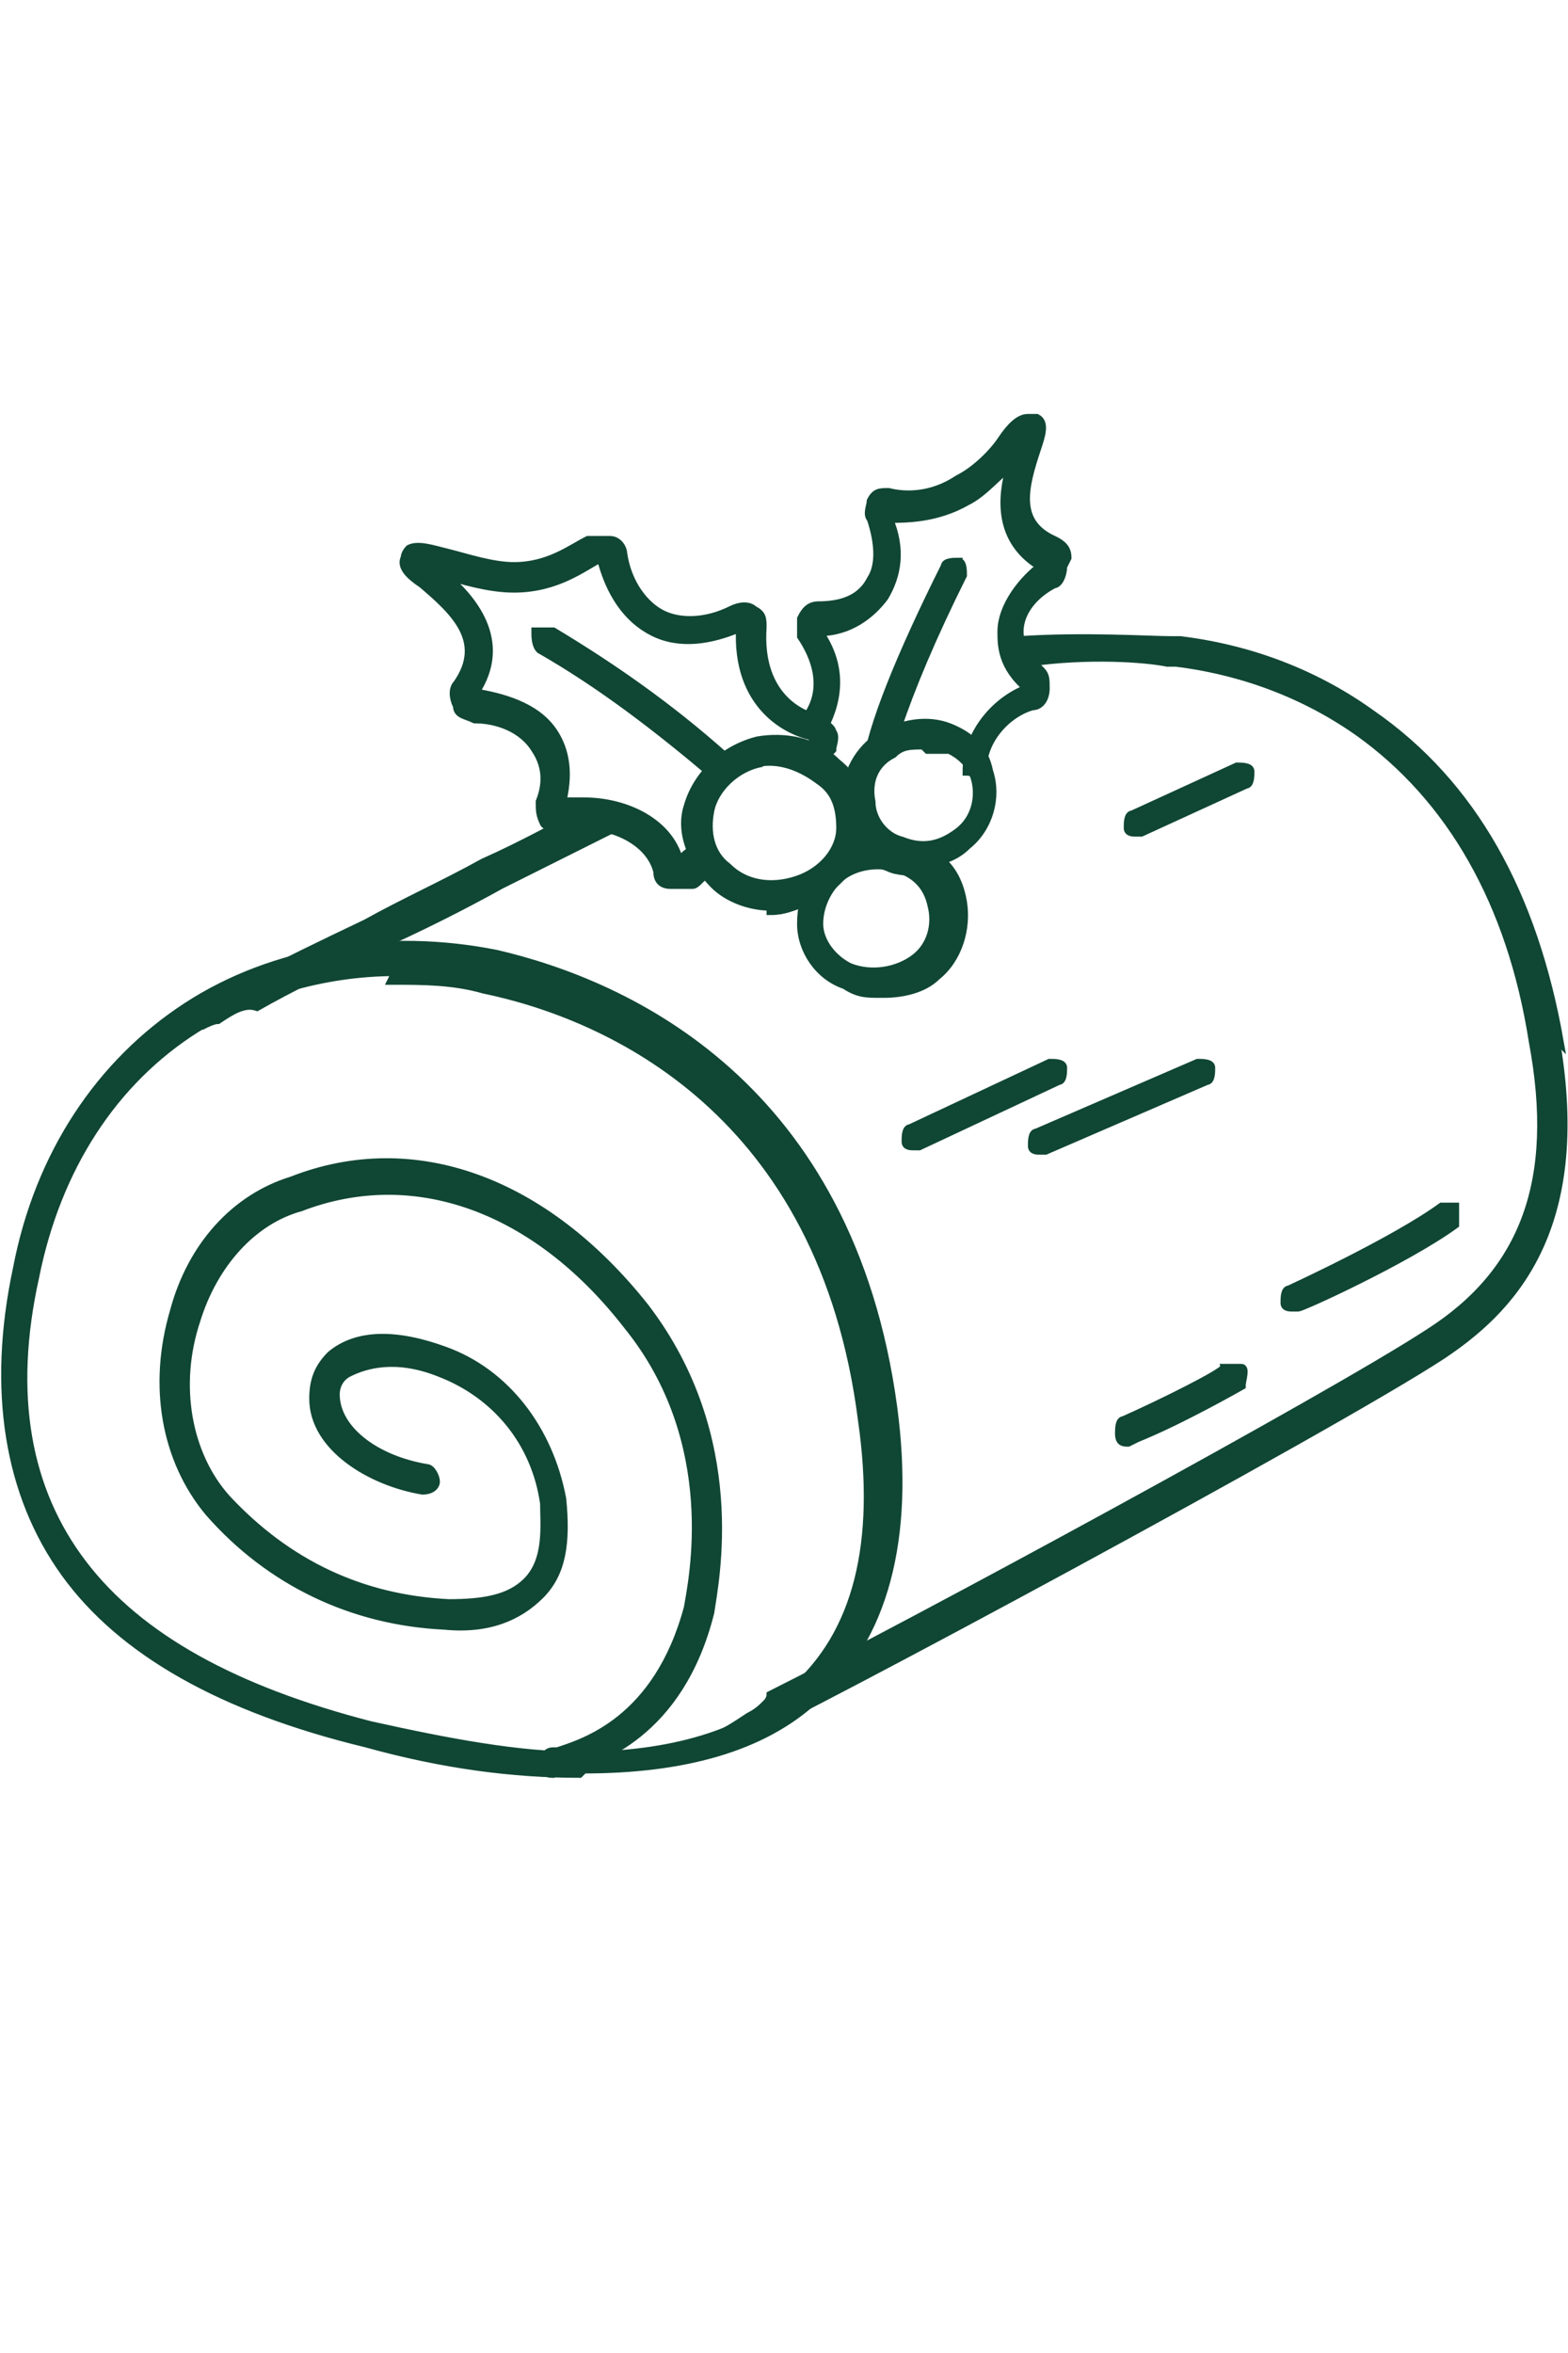 <?xml version="1.0" encoding="UTF-8"?>
<svg id="Layer_1" xmlns="http://www.w3.org/2000/svg" xmlns:xlink="http://www.w3.org/1999/xlink" version="1.1" viewBox="0 0 36 54">
  <!-- Generator: Adobe Illustrator 30.0.0, SVG Export Plug-In . SVG Version: 2.1.1 Build 123)  -->
  <defs>
    <style>
      .st0, .st1 {
        fill: none;
      }

      .st2 {
        clip-path: url(#clippath-1);
      }

      .st1 {
        stroke: #104634;
        stroke-miterlimit: 10;
        stroke-width: .2px;
      }

      .st3 {
        fill: #104634;
      }

      .st4 {
        clip-path: url(#clippath);
      }
    </style>
    <clipPath id="clippath">
      <rect class="st0" x="-.1" y="9.4" width="36.2" height="31.4"/>
    </clipPath>
    <clipPath id="clippath-1">
      <rect class="st0" x="-.1" y="9.4" width="36.2" height="31.4"/>
    </clipPath>
  </defs>
  <g class="st4">
    <g>
      <path class="st3" d="M35.8,23.9c-.6-3.4-2-5.9-4.3-7.5-1.8-1.3-3.6-1.6-4.4-1.7,0,0-.1,0-.2,0-.5,0-2-.1-3.5,0,0,.1.1.4.2.5h0c1.4-.2,2.7-.1,3.2,0,0,0,.1,0,.2,0,.8.1,2.5.4,4.2,1.6,2.1,1.5,3.5,3.9,4,7.1.6,3.2-.2,5.3-2.4,6.7-2.3,1.5-11.9,6.7-15.1,8.3,0,0,0,.1-.1.2-.1.1-.2.2-.4.3-.3.2-.6.4-.9.5,0,0,.2,0,.3,0s.2,0,.4,0c1.4-.6,13.5-7.1,16.1-8.8,1.5-1,3.4-2.8,2.6-7.3"/>
      <path class="st1" d="M35.8,23.9c-.6-3.4-2-5.9-4.3-7.5-1.8-1.3-3.6-1.6-4.4-1.7,0,0-.1,0-.2,0-.5,0-2-.1-3.5,0,0,.1.1.4.2.5h0c1.4-.2,2.7-.1,3.2,0,0,0,.1,0,.2,0,.8.1,2.5.4,4.2,1.6,2.1,1.5,3.5,3.9,4,7.1.6,3.2-.2,5.3-2.4,6.7-2.3,1.5-11.9,6.7-15.1,8.3,0,0,0,.1-.1.2-.1.1-.2.2-.4.3-.3.2-.6.4-.9.5,0,0,.2,0,.3,0s.2,0,.4,0c1.4-.6,13.5-7.1,16.1-8.8,1.5-1,3.4-2.8,2.6-7.3h0Z"/>
      <path class="st3" d="M13.6,18.6s0,0-.1,0c-.8.4-1.5.8-2.4,1.2h0c-.9.5-1.8.9-2.7,1.4-2.1,1-3.3,1.6-3.7,2,0,0-.1.1,0,.3,0,0,.2-.1.3-.1.3-.2.6-.4.9-.3,0,0,0,0,0,0,.7-.4,1.7-.9,2.8-1.4.9-.4,1.9-.9,2.8-1.4h0c1-.5,1.8-.9,2.8-1.4-.2,0-.3-.1-.5-.2"/>
      <path class="st1" d="M13.6,18.6s0,0-.1,0c-.8.4-1.5.8-2.4,1.2h0c-.9.5-1.8.9-2.7,1.4-2.1,1-3.3,1.6-3.7,2,0,0-.1.1,0,.3,0,0,.2-.1.3-.1.3-.2.6-.4.9-.3,0,0,0,0,0,0,.7-.4,1.7-.9,2.8-1.4.9-.4,1.9-.9,2.8-1.4h0c1-.5,1.8-.9,2.8-1.4-.2,0-.3-.1-.5-.2Z"/>
      <path class="st3" d="M12.7,40.7c-.1,0-.2,0-.2-.2,0-.1,0-.3.2-.3,0,0,0,0,.1,0,.6-.2,2.3-.7,3-3.3.1-.6.8-3.8-1.4-6.5-2.1-2.7-4.9-3.7-7.5-2.7h0c-1.1.3-2,1.3-2.4,2.6-.5,1.5-.2,3.1.7,4.1,1.4,1.5,3.1,2.3,5.1,2.4.8,0,1.4-.1,1.8-.5.5-.5.4-1.3.4-1.8-.2-1.4-1.1-2.5-2.4-3-1-.4-1.7-.2-2.1,0-.2.1-.3.3-.3.5h0c0,.8.9,1.5,2.1,1.7.1,0,.2.2.2.3,0,.1-.1.2-.3.2-1.2-.2-2.5-1-2.5-2.1,0-.4.1-.7.4-1,.6-.5,1.5-.5,2.6-.1,1.4.5,2.4,1.8,2.7,3.4.1,1,0,1.7-.5,2.2-.5.5-1.2.8-2.2.7-2.1-.1-4-1-5.4-2.6h0c-1-1.2-1.3-2.9-.8-4.6.4-1.5,1.4-2.6,2.7-3,2.8-1.1,5.8,0,8.1,2.9,2.3,3,1.6,6.3,1.5,7-.7,2.8-2.6,3.4-3.3,3.6h-.1s0,0,0,0"/>
      <path class="st1" d="M12.7,40.7c-.1,0-.2,0-.2-.2,0-.1,0-.3.2-.3,0,0,0,0,.1,0,.6-.2,2.3-.7,3-3.3.1-.6.8-3.8-1.4-6.5-2.1-2.7-4.9-3.7-7.5-2.7h0c-1.1.3-2,1.3-2.4,2.6-.5,1.5-.2,3.1.7,4.1,1.4,1.5,3.1,2.3,5.1,2.4.8,0,1.4-.1,1.8-.5.5-.5.4-1.3.4-1.8-.2-1.4-1.1-2.5-2.4-3-1-.4-1.7-.2-2.1,0-.2.1-.3.3-.3.5h0c0,.8.9,1.5,2.1,1.7.1,0,.2.2.2.3,0,.1-.1.2-.3.2-1.2-.2-2.5-1-2.5-2.1,0-.4.1-.7.4-1,.6-.5,1.5-.5,2.6-.1,1.4.5,2.4,1.8,2.7,3.4.1,1,0,1.7-.5,2.2-.5.5-1.2.8-2.2.7-2.1-.1-4-1-5.4-2.6h0c-1-1.2-1.3-2.9-.8-4.6.4-1.5,1.4-2.6,2.7-3,2.8-1.1,5.8,0,8.1,2.9,2.3,3,1.6,6.3,1.5,7-.7,2.8-2.6,3.4-3.3,3.6h-.1s0,0,0,0h0Z"/>
      <path class="st3" d="M9.1,22.3c-1.7,0-3.3.5-4.6,1.3-1.9,1.2-3.2,3.2-3.7,5.7-.6,2.7-.2,4.9,1.1,6.6,1.3,1.7,3.5,2.9,6.6,3.7,1.8.4,3.4.7,4.8.7,2.1,0,3.8-.5,4.9-1.5,1.5-1.3,2-3.4,1.6-6.2-.9-7.1-5.8-9.3-8.7-9.9-.7-.2-1.4-.2-2.1-.2M13.3,40.7c-1.5,0-3.1-.2-4.9-.7-3.3-.8-5.6-2.1-6.9-3.9-1.3-1.8-1.7-4.2-1.1-7,.5-2.6,1.9-4.7,3.9-6,2-1.3,4.6-1.7,7.1-1.2,3,.7,8.1,3,9.1,10.4.4,3-.2,5.3-1.8,6.7-1.2,1.1-3,1.6-5.3,1.6"/>
      <path class="st1" d="M9.1,22.3c-1.7,0-3.3.5-4.6,1.3-1.9,1.2-3.2,3.2-3.7,5.7-.6,2.7-.2,4.9,1.1,6.6,1.3,1.7,3.5,2.9,6.6,3.7,1.8.4,3.4.7,4.8.7,2.1,0,3.8-.5,4.9-1.5,1.5-1.3,2-3.4,1.6-6.2-.9-7.1-5.8-9.3-8.7-9.9-.7-.2-1.4-.2-2.1-.2h0ZM13.3,40.7c-1.5,0-3.1-.2-4.9-.7-3.3-.8-5.6-2.1-6.9-3.9-1.3-1.8-1.7-4.2-1.1-7,.5-2.6,1.9-4.7,3.9-6,2-1.3,4.6-1.7,7.1-1.2,3,.7,8.1,3,9.1,10.4.4,3-.2,5.3-1.8,6.7-1.2,1.1-3,1.6-5.3,1.6h0Z"/>
      <path class="st3" d="M16.1,19.4c-.2.1-.4.2-.5.4-.2-.9-1.2-1.4-2.2-1.4s-.3,0-.5,0c.2-.8,0-1.3-.2-1.6-.4-.6-1.2-.8-1.8-.9.8-1.2-.1-2.2-.7-2.7.4.1,1,.3,1.6.3h0c1,0,1.6-.5,2-.7.2.8.6,1.4,1.2,1.7.6.3,1.3.2,2-.1-.1,1.8,1.1,2.4,1.7,2.5,0,.1-.1.2-.2.4.1,0,.3,0,.4.2,0,0,0,0,0,0,0-.1.1-.2.2-.3,0-.1.1-.3,0-.4,0-.1-.2-.2-.3-.3-.5-.1-1.4-.6-1.3-2.1,0-.2,0-.3-.2-.4-.1-.1-.3-.1-.5,0-.6.3-1.2.3-1.6.1-.4-.2-.8-.7-.9-1.4,0-.1-.1-.3-.3-.3-.2,0-.3,0-.5,0-.4.2-.9.6-1.7.6h0c-.5,0-1.1-.2-1.5-.3-.4-.1-.7-.2-.9-.1,0,0-.1.1-.1.2-.1.2.1.4.4.6.7.6,1.5,1.3.8,2.3-.1.1-.1.3,0,.5,0,.2.2.2.4.3.5,0,1.1.2,1.4.7.2.3.3.7.1,1.2,0,.2,0,.3.1.5.1.1.3.2.5.1.8-.2,1.9.2,2.1,1,0,.2.1.3.3.3.2,0,.4,0,.5,0,.1,0,.2-.2.4-.3,0-.2-.1-.3-.2-.5"/>
      <path class="st1" d="M16.1,19.4c-.2.1-.4.2-.5.4-.2-.9-1.2-1.4-2.2-1.4s-.3,0-.5,0c.2-.8,0-1.3-.2-1.6-.4-.6-1.2-.8-1.8-.9.8-1.2-.1-2.2-.7-2.7.4.1,1,.3,1.6.3h0c1,0,1.6-.5,2-.7.2.8.6,1.4,1.2,1.7.6.3,1.3.2,2-.1-.1,1.8,1.1,2.4,1.7,2.5,0,.1-.1.2-.2.4.1,0,.3,0,.4.2,0,0,0,0,0,0,0-.1.1-.2.2-.3,0-.1.1-.3,0-.4,0-.1-.2-.2-.3-.3-.5-.1-1.4-.6-1.3-2.1,0-.2,0-.3-.2-.4-.1-.1-.3-.1-.5,0-.6.3-1.2.3-1.6.1-.4-.2-.8-.7-.9-1.4,0-.1-.1-.3-.3-.3-.2,0-.3,0-.5,0-.4.2-.9.6-1.7.6h0c-.5,0-1.1-.2-1.5-.3-.4-.1-.7-.2-.9-.1,0,0-.1.1-.1.2-.1.2.1.4.4.6.7.6,1.5,1.3.8,2.3-.1.1-.1.3,0,.5,0,.2.2.2.4.3.5,0,1.1.2,1.4.7.2.3.3.7.1,1.2,0,.2,0,.3.1.5.1.1.3.2.5.1.8-.2,1.9.2,2.1,1,0,.2.1.3.3.3.2,0,.4,0,.5,0,.1,0,.2-.2.4-.3,0-.2-.1-.3-.2-.5h0Z"/>
    </g>
  </g>
  <g class="st2">
    <g>
      <path class="st3" d="M16.9,17.6c-1.3-1.2-2.7-2.2-4.2-3.1-.1,0-.3,0-.4,0,0,.1,0,.3.1.4,1.4.8,2.7,1.8,4,2.9,0-.2.2-.3.4-.3"/>
      <path class="st1" d="M16.9,17.6c-1.3-1.2-2.7-2.2-4.2-3.1-.1,0-.3,0-.4,0,0,.1,0,.3.1.4,1.4.8,2.7,1.8,4,2.9,0-.2.2-.3.4-.3Z"/>
      <path class="st3" d="M24.5,12.8c0-.2-.1-.3-.3-.4-.9-.4-.7-1.2-.4-2.1.1-.3.2-.6,0-.7,0,0-.1,0-.2,0-.2,0-.4.2-.6.5-.2.3-.6.7-1,.9-.6.4-1.2.4-1.6.3-.2,0-.3,0-.4.2,0,.1-.1.3,0,.4.2.6.2,1.1,0,1.4-.2.4-.6.6-1.2.6-.2,0-.3.1-.4.3,0,.1,0,.3,0,.4.6.9.4,1.6,0,2,.2,0,.3.1.4.3.3-.5.7-1.4,0-2.4.7,0,1.2-.4,1.5-.8.3-.5.4-1.1.1-1.8.4,0,1.1,0,1.8-.4.4-.2.7-.6,1-.8-.2.7-.3,1.7.7,2.3-.4.3-.9.9-.9,1.5,0,.3,0,.8.6,1.3-.8.3-1.4,1.1-1.4,1.9.2,0,.3.2.4.4,0,0,0,.1,0,.2,0-.1.1-.3,0-.4-.2-.7.4-1.5,1.1-1.7.2,0,.3-.2.3-.4,0-.2,0-.3-.1-.4-.3-.3-.5-.6-.5-.9,0-.5.4-.9.8-1.1.1,0,.2-.2.2-.4"/>
      <path class="st1" d="M24.5,12.8c0-.2-.1-.3-.3-.4-.9-.4-.7-1.2-.4-2.1.1-.3.2-.6,0-.7,0,0-.1,0-.2,0-.2,0-.4.2-.6.5-.2.3-.6.7-1,.9-.6.4-1.2.4-1.6.3-.2,0-.3,0-.4.2,0,.1-.1.3,0,.4.2.6.2,1.1,0,1.4-.2.4-.6.6-1.2.6-.2,0-.3.1-.4.3,0,.1,0,.3,0,.4.6.9.4,1.6,0,2,.2,0,.3.1.4.3.3-.5.7-1.4,0-2.4.7,0,1.2-.4,1.5-.8.3-.5.4-1.1.1-1.8.4,0,1.1,0,1.8-.4.4-.2.7-.6,1-.8-.2.7-.3,1.7.7,2.3-.4.3-.9.9-.9,1.5,0,.3,0,.8.6,1.3-.8.3-1.4,1.1-1.4,1.9.2,0,.3.2.4.4,0,0,0,.1,0,.2,0-.1.1-.3,0-.4-.2-.7.4-1.5,1.1-1.7.2,0,.3-.2.3-.4,0-.2,0-.3-.1-.4-.3-.3-.5-.6-.5-.9,0-.5.4-.9.8-1.1.1,0,.2-.2.2-.4h0Z"/>
      <path class="st3" d="M22,12.9c-.1,0-.3,0-.3.1-1,2-1.7,3.7-1.8,4.6,0,0,0,0,0,0,.1-.2.3-.3.3-.5s.2-.3.4-.4c.3-.9.8-2.1,1.5-3.5,0-.1,0-.3-.1-.3"/>
      <path class="st1" d="M22,12.9c-.1,0-.3,0-.3.1-1,2-1.7,3.7-1.8,4.6,0,0,0,0,0,0,.1-.2.3-.3.3-.5s.2-.3.4-.4c.3-.9.8-2.1,1.5-3.5,0-.1,0-.3-.1-.3h0Z"/>
      <path class="st3" d="M21.2,17.1c-.3,0-.5,0-.7.2-.4.2-.6.6-.5,1.1,0,.4.3.8.7.9.5.2.9.1,1.3-.2.4-.3.5-.8.4-1.2-.1-.4-.4-.6-.6-.7-.1,0-.3,0-.5,0M21.1,20c-.2,0-.5,0-.7-.1-.6-.2-1-.7-1-1.4,0-.6.2-1.2.8-1.6.5-.3,1.1-.4,1.6-.2.5.2.8.5.9,1,.2.6,0,1.3-.5,1.7-.3.3-.7.4-1.1.4"/>
      <path class="st1" d="M21.2,17.1c-.3,0-.5,0-.7.2-.4.2-.6.6-.5,1.1,0,.4.3.8.7.9.5.2.9.1,1.3-.2.4-.3.5-.8.4-1.2-.1-.4-.4-.6-.6-.7-.1,0-.3,0-.5,0h0ZM21.1,20c-.2,0-.5,0-.7-.1-.6-.2-1-.7-1-1.4,0-.6.2-1.2.8-1.6.5-.3,1.1-.4,1.6-.2.5.2.8.5.9,1,.2.6,0,1.3-.5,1.7-.3.3-.7.4-1.1.4Z"/>
      <path class="st3" d="M17.5,17.5c-.6.1-1.1.6-1.2,1.1-.1.5,0,1,.4,1.3.4.4,1,.5,1.6.3.6-.2,1-.7,1-1.2,0-.6-.2-.9-.5-1.1-.4-.3-.9-.5-1.4-.4M17.7,20.8c-.5,0-1-.2-1.3-.5-.5-.5-.8-1.2-.6-1.8.2-.7.8-1.3,1.6-1.5.6-.1,1.3,0,1.8.5.5.4.7.9.6,1.5,0,.7-.6,1.4-1.3,1.7-.3.1-.5.2-.8.2"/>
      <path class="st1" d="M17.5,17.5c-.6.1-1.1.6-1.2,1.1-.1.5,0,1,.4,1.3.4.4,1,.5,1.6.3.6-.2,1-.7,1-1.2,0-.6-.2-.9-.5-1.1-.4-.3-.9-.5-1.4-.4h0ZM17.7,20.8c-.5,0-1-.2-1.3-.5-.5-.5-.8-1.2-.6-1.8.2-.7.8-1.3,1.6-1.5.6-.1,1.3,0,1.8.5.5.4.7.9.6,1.5,0,.7-.6,1.4-1.3,1.7-.3.1-.5.2-.8.2h0Z"/>
      <path class="st3" d="M19.5,20h0c-.4.2-.7.7-.7,1.2,0,.4.3.8.7,1,.5.2,1.1.1,1.5-.2.4-.3.5-.8.4-1.2-.1-.5-.4-.7-.6-.8-.4-.2-.9-.2-1.3,0M20.2,22.8c-.3,0-.5,0-.8-.2-.6-.2-1-.8-1-1.4,0-.7.3-1.3,1-1.7.5-.3,1.2-.3,1.8,0,.5.2.8.6.9,1.2.1.6-.1,1.3-.6,1.7-.3.3-.8.4-1.2.4"/>
      <path class="st1" d="M19.5,20h0c-.4.2-.7.7-.7,1.2,0,.4.3.8.7,1,.5.2,1.1.1,1.5-.2.4-.3.5-.8.4-1.2-.1-.5-.4-.7-.6-.8-.4-.2-.9-.2-1.3,0h0ZM20.2,22.8c-.3,0-.5,0-.8-.2-.6-.2-1-.8-1-1.4,0-.7.3-1.3,1-1.7.5-.3,1.2-.3,1.8,0,.5.2.8.6.9,1.2.1.6-.1,1.3-.6,1.7-.3.3-.8.4-1.2.4h0Z"/>
      <path class="st3" d="M21,26.3c-.1,0-.2,0-.2-.1,0-.1,0-.3.1-.3l3.2-1.5c.1,0,.3,0,.3.1,0,.1,0,.3-.1.3l-3.2,1.5s0,0-.1,0"/>
      <path class="st1" d="M21,26.3c-.1,0-.2,0-.2-.1,0-.1,0-.3.1-.3l3.2-1.5c.1,0,.3,0,.3.1,0,.1,0,.3-.1.3l-3.2,1.5s0,0-.1,0h0Z"/>
      <path class="st3" d="M25.9,33.1c-.1,0-.2,0-.2-.2,0-.1,0-.3.1-.3.9-.4,2.3-1.1,2.3-1.2.1,0,.3,0,.4,0s0,.3,0,.4c0,0-1.4.8-2.4,1.2,0,0,0,0,0,0"/>
      <path class="st1" d="M25.9,33.1c-.1,0-.2,0-.2-.2,0-.1,0-.3.1-.3.9-.4,2.3-1.1,2.3-1.2.1,0,.3,0,.4,0s0,.3,0,.4c0,0-1.4.8-2.4,1.2,0,0,0,0,0,0Z"/>
      <path class="st3" d="M26.1,19.1c-.1,0-.2,0-.2-.1,0-.1,0-.3.1-.3l2.4-1.1c.1,0,.3,0,.3.1s0,.3-.1.3l-2.4,1.1s0,0-.1,0"/>
      <path class="st1" d="M26.1,19.1c-.1,0-.2,0-.2-.1,0-.1,0-.3.1-.3l2.4-1.1c.1,0,.3,0,.3.1s0,.3-.1.3l-2.4,1.1s0,0-.1,0h0Z"/>
      <path class="st3" d="M23.9,26.4c-.1,0-.2,0-.2-.1,0-.1,0-.3.1-.3l3.7-1.6c.1,0,.3,0,.3.1,0,.1,0,.3-.1.3l-3.7,1.6s0,0-.1,0"/>
      <path class="st1" d="M23.9,26.4c-.1,0-.2,0-.2-.1,0-.1,0-.3.1-.3l3.7-1.6c.1,0,.3,0,.3.1,0,.1,0,.3-.1.3l-3.7,1.6s0,0-.1,0Z"/>
      <path class="st3" d="M29.7,30c-.1,0-.2,0-.2-.1,0-.1,0-.3.1-.3,0,0,2.4-1.1,3.5-1.9.1,0,.3,0,.3,0,0,.1,0,.3,0,.4-1.1.8-3.5,1.9-3.6,1.9,0,0,0,0-.1,0"/>
      <path class="st1" d="M29.7,30c-.1,0-.2,0-.2-.1,0-.1,0-.3.1-.3,0,0,2.4-1.1,3.5-1.9.1,0,.3,0,.3,0,0,.1,0,.3,0,.4-1.1.8-3.5,1.9-3.6,1.9,0,0,0,0-.1,0h0Z"/>
    </g>
  </g>
</svg>
